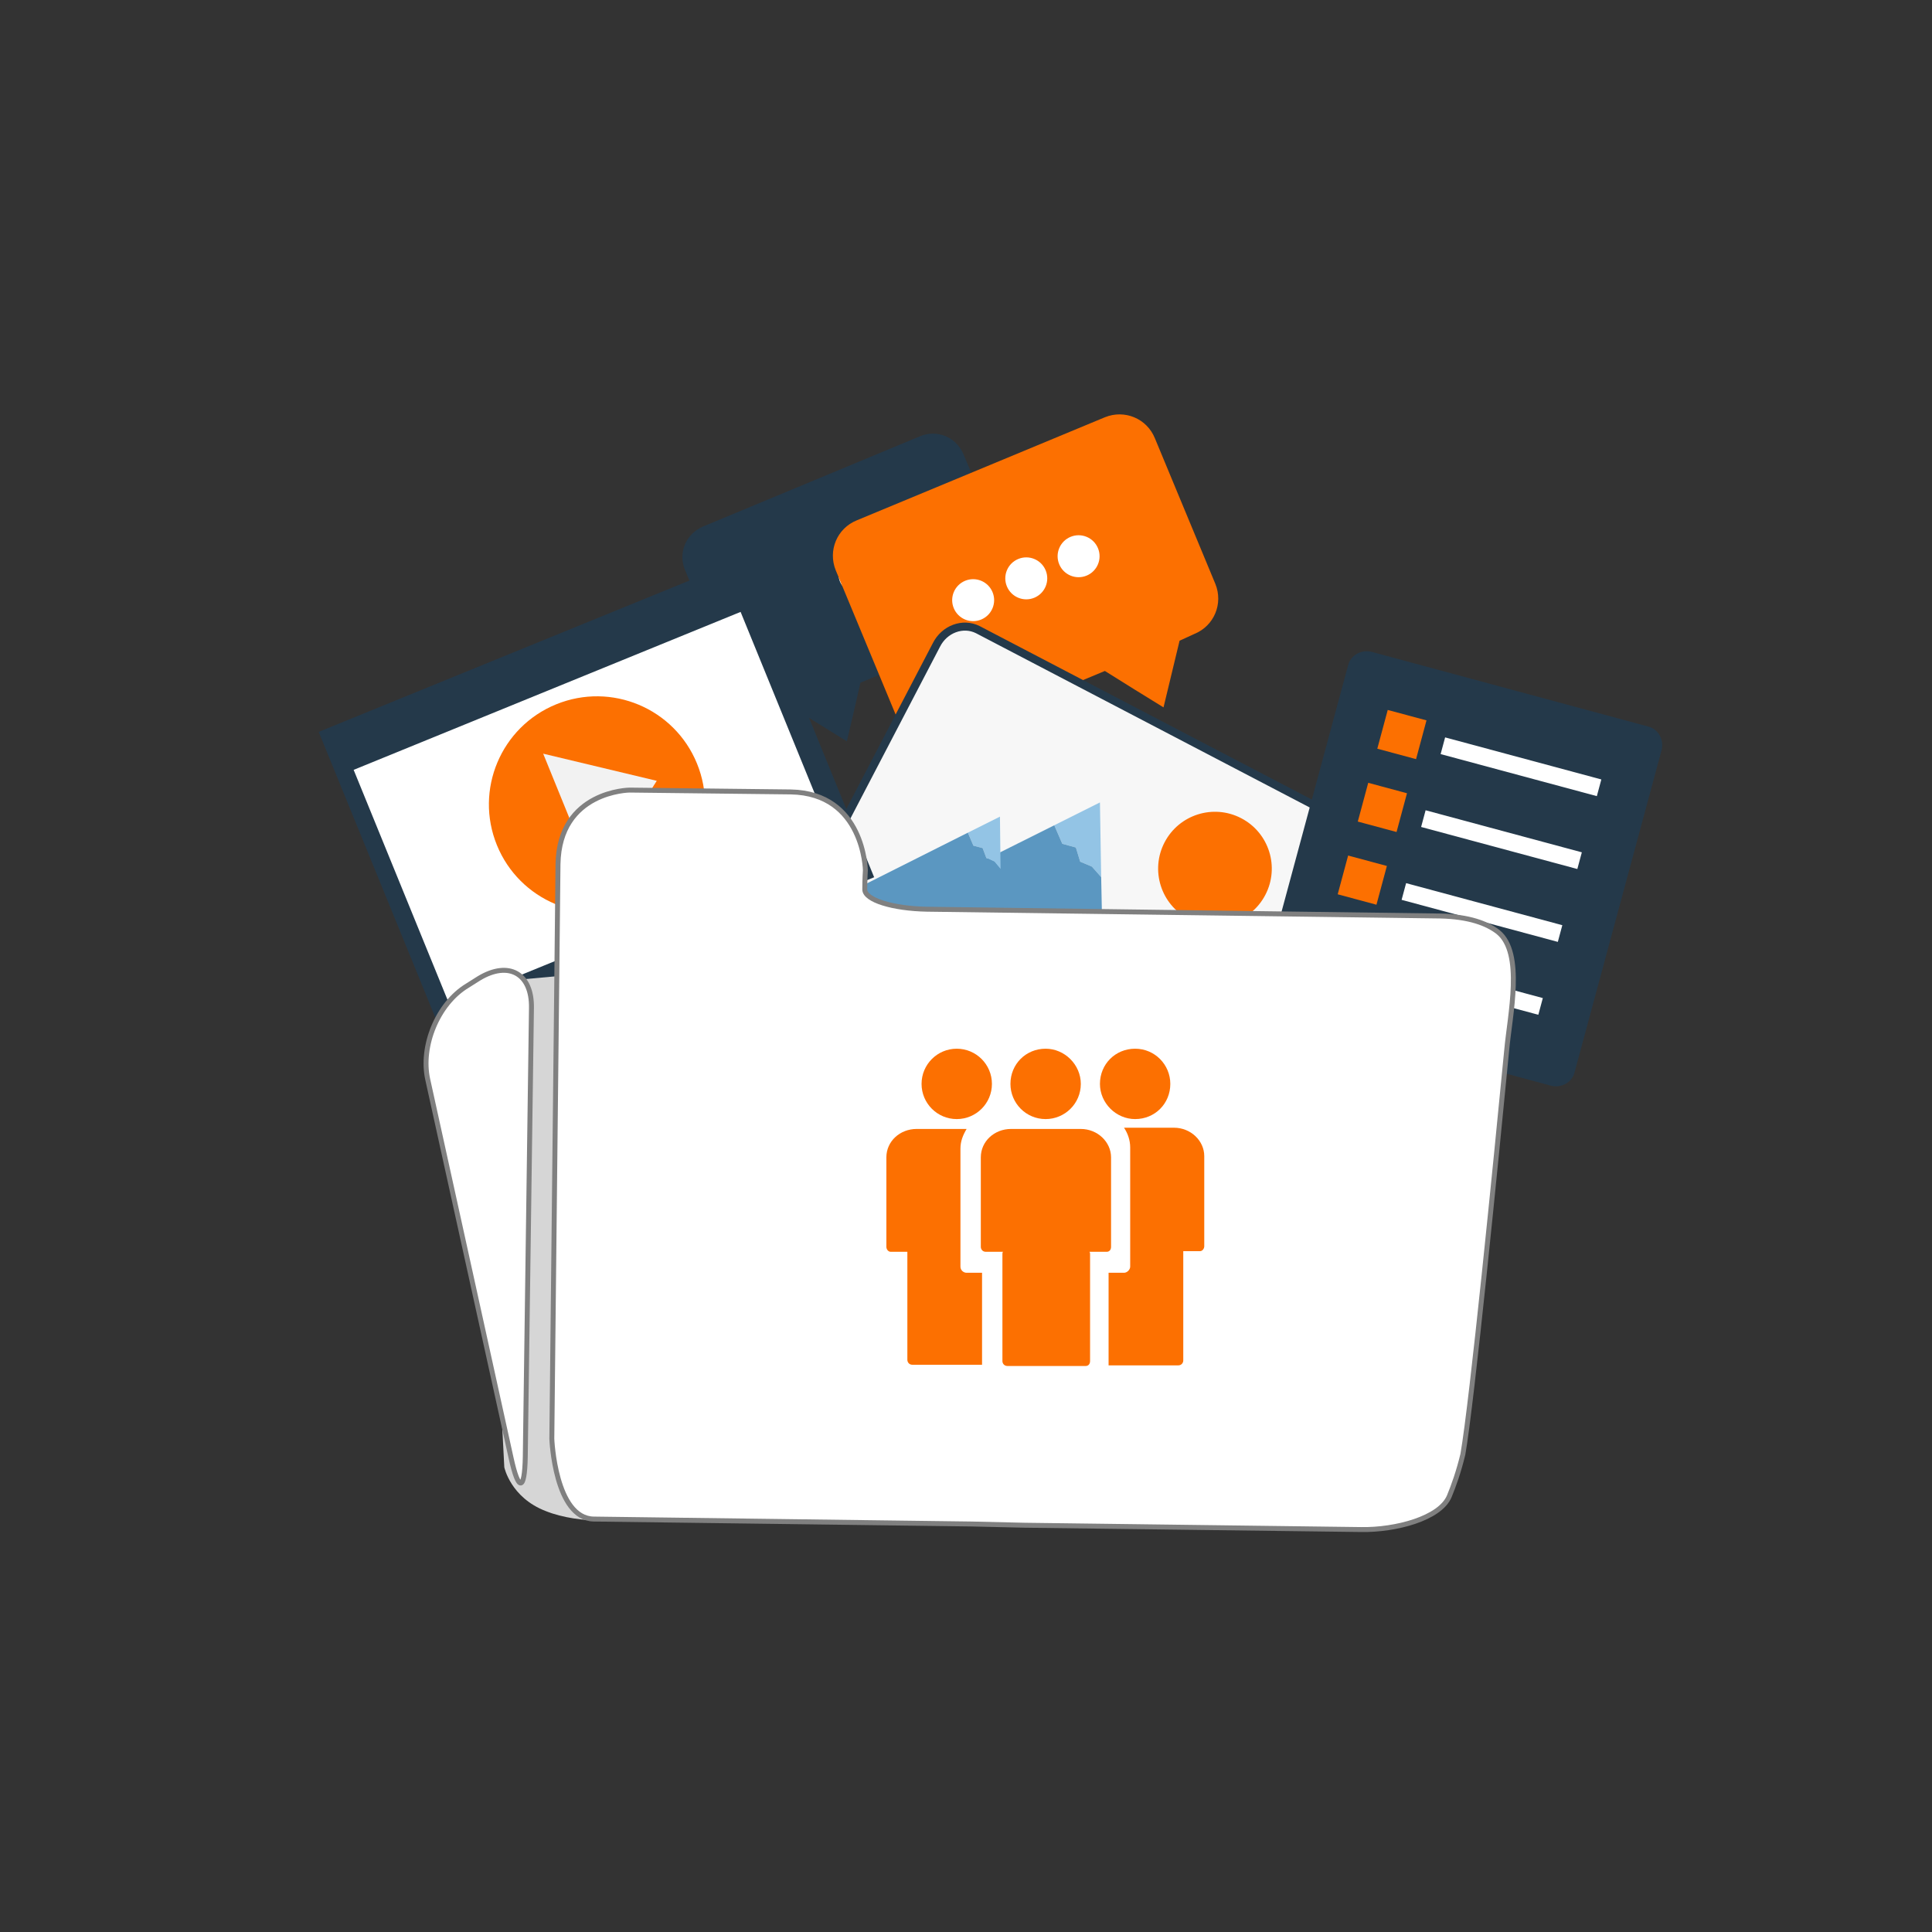 <svg enable-background="new 0 0 313 313" viewBox="0 0 313 313" xmlns="http://www.w3.org/2000/svg"><rect x="0" y="0" width="313" height="313" fill="#333333" stroke="none"/><path d="m128.8 114.9 4.2 2.6 4.2 2.6 1.1-4.7s1.1-4.8 1.1-4.8l22.4-9.3c2.8-1.2 4.1-4.3 2.9-7.1l-8.6-20.6c-1.2-2.8-4.3-4.1-7.1-2.9l-35.1 14.6c-2.8 1.2-4.1 4.3-2.9 7.1l8.6 20.6c1.2 2.8 4.3 4.1 7.1 2.9z" fill="#24394a"/><g fill="#fff"><ellipse cx="144.6" cy="92.6" rx="2.9" ry="2.9" transform="matrix(.923 -.384 .384 .923 -24.472 62.567)"/><ellipse cx="138.8" cy="93.2" rx="2.9" ry="2.9" transform="matrix(.923 -.384 .384 .923 -25.138 60.397)"/><ellipse cx="146" cy="90.2" rx="2.9" ry="2.9" transform="matrix(.923 -.384 .384 .923 -23.436 62.934)"/></g><path d="m191.1 103.8-1.3 5.4-1.3 5.4-4.7-2.9s-4.8-3-4.8-3l-25.7 10.7c-3.2 1.3-6.8-.2-8.1-3.4l-9.8-23.6c-1.3-3.2.2-6.8 3.4-8.1l40.2-16.7c3.2-1.3 6.8.2 8.1 3.4l9.8 23.6c1.3 3.2-.2 6.8-3.4 8.1z" fill="#fc7001"/><g fill="#fff"><ellipse cx="157.7" cy="97.3" rx="3.4" ry="3.4" transform="matrix(.923 -.384 .384 .923 -25.261 67.98)"/><ellipse cx="166.3" cy="93.8" rx="3.4" ry="3.4" transform="matrix(.923 -.384 .384 .923 -23.249 70.981)"/><ellipse cx="174.8" cy="90.2" rx="3.4" ry="3.4" transform="matrix(.923 -.384 .384 .923 -21.236 73.982)"/></g><path d="m214.7 131.4-56.3-29.4c-2.4-1.2-5.4-.1-6.7 2.5l-18.1 34.7c-1.4 2.6-.5 5.7 1.8 6.9l56.3 29.4c2.4 1.2 5.4.1 6.7-2.5l18.1-34.7c1.4-2.5.6-5.6-1.8-6.9z" fill="#f7f7f7" stroke="#24394a" stroke-miterlimit="10" stroke-width="1.3"/><ellipse cx="196.7" cy="140.7" fill="#fc7001" rx="9.2" ry="9.2" transform="matrix(.463 -.887 .887 .463 -19.039 250.05)"/><path d="m174.3 137.3.7 2.3 1.9.8 1.5 1.7-.2-12.1-7.4 3.7 1.3 3z" fill="#93c4e5"/><path d="m178.4 142.1-1.5-1.7-1.9-.8-.7-2.3-2.2-.6-1.3-3-28.6 14.3 9 4.7 27.7 14.1z" fill="#5b97c1"/><path d="m159.2 137.4.6 1.6 1.3.6 1 1.2-.1-8.5-5.2 2.6.9 2.1z" fill="#93c4e5"/><path d="m162.1 140.8-1-1.2-1.3-.6-.6-1.6-1.5-.4-.9-2.1-19.9 10 6.2 3.3 19.4 9.8z" fill="#5b97c1"/><path d="m59.4 102.4h74.4v55.8h-74.4z" fill="#24394a" transform="matrix(.926 -.378 .378 .926 -42.081 46.202)"/><g fill="#fff"><path d="m62.5 110.4h67.7v41h-67.7z" transform="matrix(.926 -.378 .378 .926 -42.313 46.118)"/><path d="m75.2 152.1h63v1.3h-63z" transform="matrix(.926 -.378 .378 .926 -49.798 51.654)"/><path d="m118 146.1h1.5v3.2h-1.5z" transform="matrix(.926 -.378 .378 .926 -46.982 55.779)"/><path d="m74.2 164.2h.9v3.1h-.9z" transform="matrix(.925 -.379 .379 .925 -57.249 40.671)"/><path d="m75.8 163.6h.9v3.1h-.9z" transform="matrix(.926 -.378 .378 .926 -56.709 41.052)"/></g><ellipse cx="96.7" cy="130.3" fill="#fc7001" rx="17.5" ry="17.5" transform="matrix(.926 -.378 .378 .926 -42.085 46.209)"/><path d="m88 122.1 8.3 20.4 10.1-16z" fill="#f2f2f2"/><path d="m255.1 173.7c-.4 1.7-2.2 2.6-3.8 2.2l-44.8-12.1c-1.7-.4-2.6-2.2-2.2-3.8l14.1-52.2c.4-1.7 2.2-2.6 3.8-2.2l44.8 12.1c1.7.4 2.6 2.2 2.2 3.8z" fill="#24394a"/><path d="m223.9 116h6.5v6.5h-6.5z" fill="#fc7001" transform="matrix(.26 -.966 .966 .26 52.864 307.423)"/><path d="m245.1 111.3h2.8v26.2h-2.8z" fill="#fff" transform="matrix(.26 -.966 .966 .26 62.151 329.998)"/><path d="m220.7 127.8h6.5v6.5h-6.5z" fill="#fc7001" transform="matrix(.26 -.966 .966 .26 39.137 313.07)"/><path d="m241.9 123.1h2.8v26.2h-2.8z" fill="#fff" transform="matrix(.26 -.966 .966 .26 48.424 335.645)"/><path d="m217.5 139.5h6.5v6.5h-6.5z" fill="#fc7001" transform="matrix(.26 -.966 .966 .26 25.41 318.717)"/><path d="m238.7 134.9h2.8v26.2h-2.8z" fill="#fff" transform="matrix(.26 -.966 .966 .26 34.697 341.292)"/><path d="m214.3 151.3h6.5v6.5h-6.5z" fill="#fc7001" transform="matrix(.26 -.966 .966 .26 11.683 324.364)"/><path d="m235.5 146.7h2.8v26.2h-2.8z" fill="#fff" transform="matrix(.26 -.966 .966 .26 20.97 346.94)"/><path d="m81.7 237.7s1 4.9 6.7 7.1c5.7 2.3 13.4 1.4 13.4 1.4l-5.6-88.6-18.5 1.7z" fill="#d6d6d6"/><path d="m82.8 236.2c1.2 5.5 2.2 5.4 2.3-.2l1-72.7c.1-5.6-3.7-7.7-8.5-4.8l-1.9 1.2c-4.8 2.9-7.6 9.8-6.4 15.2z" fill="#fff" stroke="#808080" stroke-miterlimit="10" stroke-width=".8"/><path d="m166 247.1 54.5.7c5.6.1 12.8-1.8 14.3-5.4.7-1.7 1.5-3.9 2.2-6.8 1.5-8.6 5.3-46.9 7.1-65.5.5-5.6 2.8-15.7-1.4-19.1-1.8-1.4-4.7-2.5-9.4-2.6l-83.1-1.1c-5.6-.1-10.1-1.5-10.1-3.2s.1-3.1.1-3.1-.2-12.5-12.1-12.7l-26.1-.3s-11.4.1-11.6 12l-.2 19-.8 74.1s.5 12.9 6.8 13l61.2.8z" fill="#fff" stroke="#808080" stroke-miterlimit="10" stroke-width=".8"/><g fill="#fc7001"><path d="m189.6 175.6c0 3.2-2.5 5.7-5.7 5.7-3.1 0-5.7-2.6-5.7-5.7 0-3.2 2.5-5.7 5.7-5.7s5.7 2.6 5.7 5.7z"/><path d="m175.1 175.6c0 3.2-2.6 5.7-5.7 5.7-3.2 0-5.7-2.6-5.7-5.7 0-3.2 2.5-5.7 5.7-5.7 3.1 0 5.7 2.6 5.7 5.7z"/><ellipse cx="155" cy="175.6" rx="5.7" ry="5.7"/><path d="m175.1 182.9h-11.3c-2.7 0-4.9 2-4.9 4.6v2.5.2 11.8c0 .4.3.8.8.8h2.8c-.1.1-.1.2-.1.4v17.3c0 .4.3.8.8.8h12.7c.4 0 .7-.3.7-.8v-17.3c0-.1 0-.3-.1-.4h2.8c.4 0 .7-.3.7-.8v-11.8-.2-2.5c0-2.5-2.2-4.6-4.9-4.6z"/><path d="m159.1 206.2h-2.5c-.5 0-1-.4-1-1v-15.6-.2-3.3c0-1.2.4-2.2 1-3.2h-8.1c-2.7 0-4.9 2-4.9 4.6v2.5.2 11.8c0 .4.3.8.7.8h2.7v17.5c0 .4.3.8.8.8h11.3z"/><path d="m179.6 206.2h2.5c.5 0 1-.5 1-1v-15.8-.2-3.3c0-1.2-.4-2.3-1-3.2h8.1c2.7 0 4.9 2.1 4.9 4.6v2.5.2 11.9c0 .4-.3.8-.7.8h-2.7v17.7c0 .4-.3.8-.8.8h-11.3z"/></g></svg>